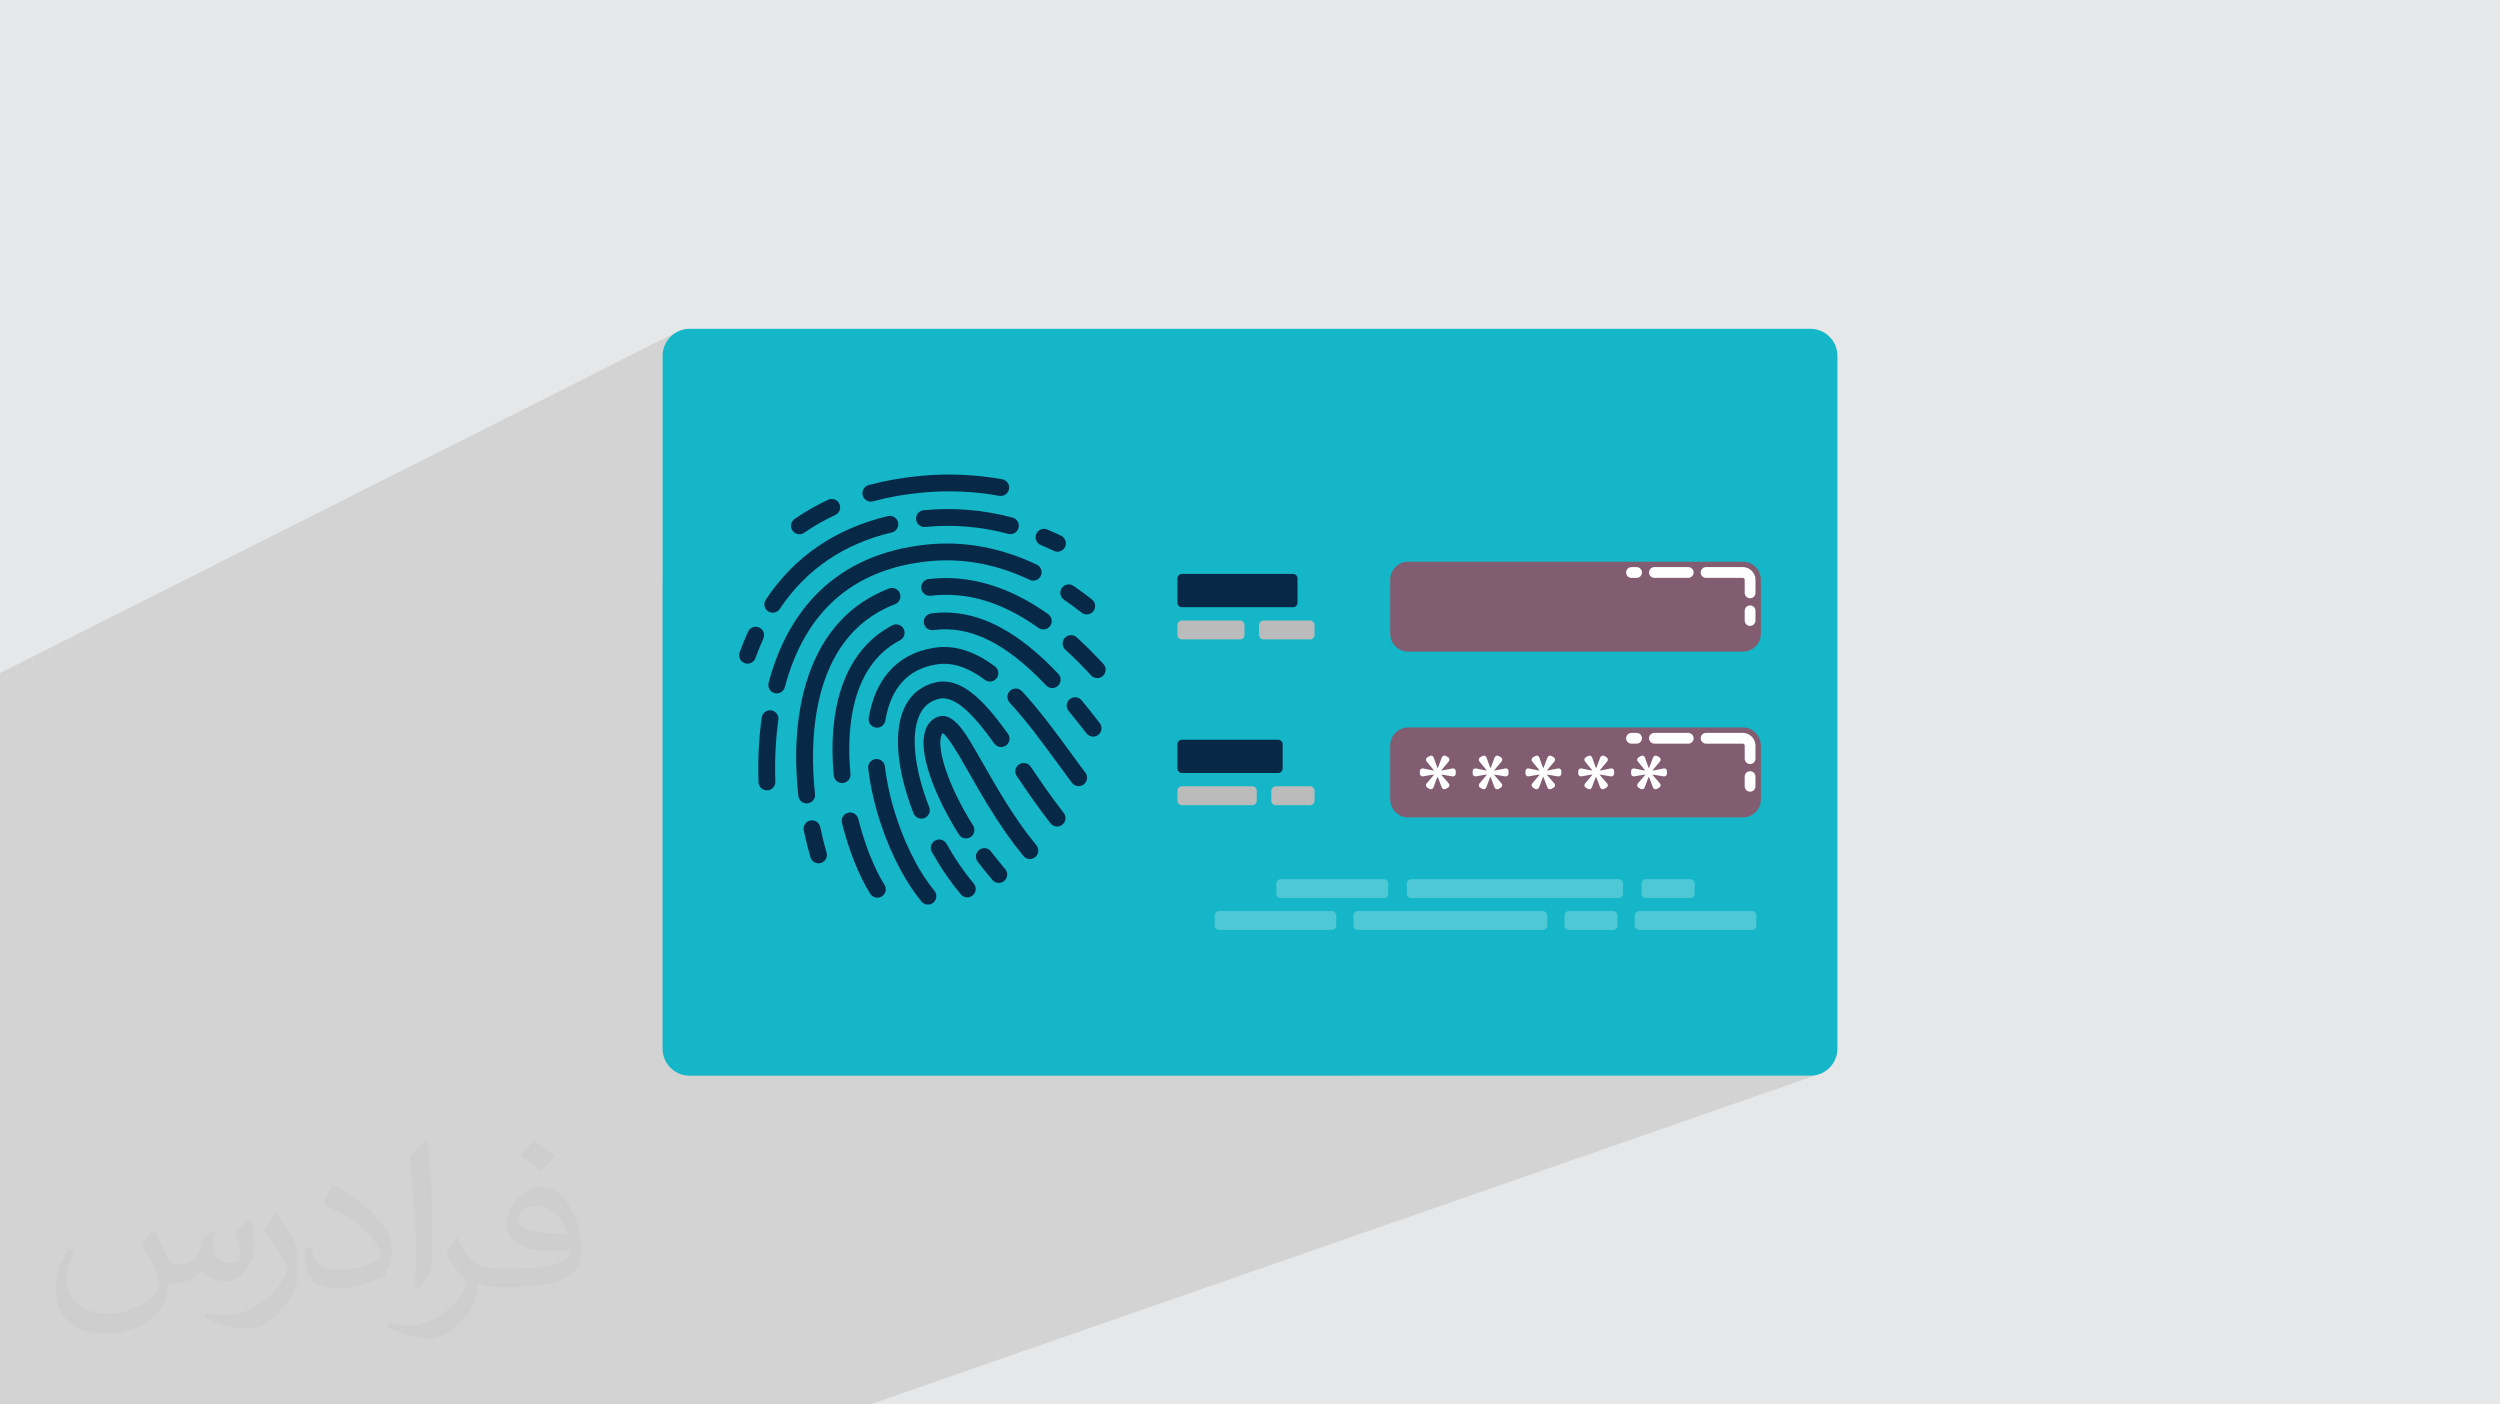 <?xml version="1.0" encoding="UTF-8"?>
<!DOCTYPE svg PUBLIC "-//W3C//DTD SVG 1.1//EN" "http://www.w3.org/Graphics/SVG/1.1/DTD/svg11.dtd">
<!-- Creator: CorelDRAW 2020 (64-Bit) -->
<svg xmlns="http://www.w3.org/2000/svg" xml:space="preserve" width="94.192mm" height="52.917mm" version="1.1" style="shape-rendering:geometricPrecision; text-rendering:geometricPrecision; image-rendering:optimizeQuality; fill-rule:evenodd; clip-rule:evenodd"
viewBox="0 0 9404.92 5283.66"
 xmlns:xlink="http://www.w3.org/1999/xlink"
 xmlns:xodm="http://www.corel.com/coreldraw/odm/2003">
 <defs>
  <style type="text/css">
   <![CDATA[
    .fil0 {fill:#E6E7E8}
    .fil4 {fill:#082847;fill-rule:nonzero}
    .fil3 {fill:#14B6C7;fill-rule:nonzero}
    .fil5 {fill:#825C70;fill-rule:nonzero}
    .fil7 {fill:#BBBBBB;fill-rule:nonzero}
    .fil6 {fill:#FEFEFE;fill-rule:nonzero}
    .fil2 {fill:#373435;fill-opacity:0.031}
    .fil1 {fill:#2B2A29;fill-opacity:0.102}
    .fil8 {fill:white;fill-rule:nonzero;fill-opacity:0.251}
   ]]>
  </style>
 </defs>
 <g id="Layer_x0020_1">
  <polygon class="fil0" points="-0,0 9404.92,0 9404.92,5283.66 -0,5283.66 "/>
  <polygon class="fil1" points="1273.73,5283.66 1272.62,5283.66 1247.63,5283.66 1219.38,5283.66 1216.87,5283.66 1188.77,5283.66 1164.71,5283.66 1136.73,5283.66 1113.22,5283.66 1075.58,5283.66 1049.43,5283.66 1047.97,5283.66 1022.15,5283.66 997.26,5283.66 994.7,5283.66 975.16,5283.66 972.64,5283.66 966.3,5283.66 939.95,5283.66 914.58,5283.66 888.78,5283.66 781.52,5283.66 682.65,5283.66 591.11,5283.66 588.08,5283.66 529.04,5283.66 452.75,5283.66 423.83,5283.66 404.01,5283.66 378.77,5283.66 373.79,5283.66 370.77,5283.66 329.66,5283.66 327.03,5283.66 312.62,5283.66 309.15,5283.66 308.27,5283.66 297.77,5283.66 283.43,5283.66 283.05,5283.66 260.5,5283.66 258.35,5283.66 247.02,5283.66 241.79,5283.66 239.83,5283.66 237.22,5283.66 232.1,5283.66 217.51,5283.66 208.79,5283.66 205.16,5283.66 203.56,5283.66 190.69,5283.66 181.29,5283.66 171.06,5283.66 162.12,5283.66 157.08,5283.66 153.47,5283.66 149.54,5283.66 135.23,5283.66 128.8,5283.66 122.29,5283.66 116.4,5283.66 104.62,5283.66 98.04,5283.66 97.68,5283.66 84.25,5283.66 81.05,5283.66 77.21,5283.66 76.83,5283.66 71.35,5283.66 66.43,5283.66 56.79,5283.66 51.34,5283.66 48.7,5283.66 45.05,5283.66 30.4,5283.66 27.7,5283.66 20.82,5283.66 19.35,5283.66 13.19,5283.66 11.01,5283.66 1.99,5283.66 -0,5283.66 -0,5282.51 -0,5279.48 -0,5276.65 -0,5275.5 -0,5275.41 -0,5273.9 -0,5271.35 -0,5268.5 -0,5266.43 -0,5261.88 -0,5259.32 -0,5258.86 -0,5258.82 -0,5254.43 -0,5253.76 -0,5252.2 -0,5251.15 -0,5250.94 -0,5248.36 -0,5246.75 -0,5242.62 -0,5240.81 -0,5240.35 -0,5239.62 -0,5239.28 -0,5238.16 -0,5234.43 -0,5233.21 -0,5232.29 -0,5231.78 -0,5231.63 -0,5228.41 -0,5228.34 -0,5227.13 -0,5225.78 -0,5224.65 -0,5221.04 -0,5220.74 -0,5219.1 -0,5216.79 -0,5216 -0,5215.73 -0,5213.51 -0,5212.37 -0,5212.28 -0,5210.39 -0,5210.19 -0,5207.81 -0,5204.64 -0,5204.39 -0,5202.79 -0,5198.32 -0,5195.77 -0,5194.86 -0,5193.34 -0,5190.02 -0,5188.12 -0,5187.55 -0,5187.29 -0,5184.23 -0,5182.96 -0,5178.44 -0,5177 -0,5175.61 -0,5174.24 -0,5174.23 -0,5174.15 -0,5168.13 -0,5167.94 -0,5164.63 -0,5164.13 -0,5161.92 -0,5160.49 -0,5156.79 -0,5154.87 -0,5151.68 -0,5149.58 -0,5148.46 -0,5148.37 -0,5146.06 -0,5143.41 -0,5139.92 -0,5138.31 -0,5133.89 -0,5131.36 -0,5130.05 -0,5125.43 -0,5123.18 -0,5123.09 -0,5122.77 -0,5119.26 -0,5118.33 -0,5113.41 -0,5112.33 -0,5110.79 -0,5109.76 -0,5109.75 -0,5109.29 -0,5103.36 -0,5103.12 -0,5100.07 -0,5099 -0,5097.2 -0,5095.49 -0,5091.7 -0,5089.8 -0,5087.98 -0,5086.52 -0,5084.78 -0,5083.66 -0,5083.59 -0,5080.87 -0,5078.19 -0,5072.99 -0,5068.63 -0,5066.1 -0,5060 -0,5057.79 -0,5057.42 -0,5052.85 -0,5046.83 -0,5044.45 -0,5044.44 -0,5037.96 -0,5034.66 -0,5031.63 -0,5021.85 -0,5019.14 -0,5018.03 -0,5017.96 -0,5012.34 -0,4981.22 -0,4961.39 -0,4958.79 -0,4947.9 -0,4938.34 -0,4917.35 -0,4916.22 -0,4907 -0,4902.61 -0,4898.15 -0,4886.97 -0,4879.64 -0,4870.9 -0,4870.16 -0,4869.51 -0,4868.71 -0,4868.7 -0,4865.85 -0,4864.38 -0,4841.33 -0,4840 -0,4832.07 -0,4829.55 -0,4828.27 -0,4827.36 -0,4827.33 -0,4826.87 -0,4802.55 -0,4795.03 -0,4793.86 -0,4793.53 -0,4791.32 -0,4773.5 -0,4760.41 -0,4759.93 -0,4759.32 -0,4758.2 -0,4758.19 -0,4755.28 -0,4750.28 -0,4749.36 -0,4748.96 -0,4734.32 -0,4732.97 -0,4732.31 -0,4727.98 -0,4726.59 -0,4723.02 -0,4721.46 -0,4714.2 -0,4711.27 -0,4703.53 -0,4692.68 -0,4680.6 -0,4675.57 -0,4675.18 -0,4664.11 -0,4658.79 -0,4657.89 -0,4646.31 -0,4645.1 -0,4640.83 -0,4637.66 -0,4622.2 -0,4583.88 -0,4552.51 -0,4548.49 -0,4546.18 -0,4546.13 -0,4543.67 -0,4527.57 -0,4525.57 -0,4519.3 -0,4518.54 -0,4517.57 -0,4512.22 -0,4503.6 -0,4501.18 -0,4491.85 -0,4481.63 -0,4460.73 -0,4458.08 -0,4456.65 -0,4440.6 -0,4431.05 -0,4425.05 -0,4424.33 -0,4423.21 -0,4422.85 -0,4406.82 -0,4397.44 -0,4394.96 -0,4394.32 -0,4388.72 -0,4388.18 -0,4383.27 -0,4382.82 -0,4382.71 -0,4377.71 -0,4377.04 -0,4376.46 -0,4367.74 -0,4366.05 -0,4361.6 -0,4345.68 -0,4335.22 -0,4334.74 -0,4333.6 -0,4332.36 -0,4332.34 -0,4321.89 -0,4317.95 -0,4313.2 -0,4304.53 -0,4302.74 -0,4302.04 -0,4296.93 -0,4296.01 -0,4294.35 -0,4291.25 -0,4284.03 -0,4282.86 -0,4270.98 -0,4269.55 -0,4265.7 -0,4264.61 -0,4264.42 -0,4249.65 -0,4233.4 -0,4233.16 -0,4213.67 -0,4213.59 -0,4196.51 -0,4194.95 -0,4191.12 -0,4184.2 -0,4181.73 -0,4181.72 -0,4174.13 -0,4172.12 -0,4170.44 -0,4154.52 -0,4150.25 -0,4116.98 -0,4116.79 -0,4115.66 -0,4114.82 -0,4113.68 -0,4111.35 -0,4101.58 -0,4099.09 -0,4099.07 -0,4097.43 -0,4071.26 -0,4056.56 -0,4050.66 -0,4030.88 -0,4009.9 -0,4000.97 -0,4000.01 -0,3989.78 -0,3986.86 -0,3967.22 -0,3962.52 -0,3928.19 -0,3925.46 -0,3921.15 -0,3920.98 -0,3918.41 -0,3918.35 -0,3909.56 -0,3893.23 -0,3882.97 -0,3881.83 -0,3878.94 -0,3869.72 -0,3867.1 -0,3864.53 -0,3862.71 -0,3820.63 -0,3798.55 -0,3797.76 -0,3779.92 -0,3776.32 -0,3773.6 -0,3773.55 -0,3770.36 -0,3769.9 -0,3766.92 -0,3765.79 -0,3764.46 -0,3743.2 -0,3737.49 -0,3736.5 -0,3732.31 -0,3713.4 -0,3689.89 -0,3669.43 -0,3669.22 -0,3658.7 -0,3648.47 -0,3643.39 -0,3638.78 -0,3608 -0,3604.1 -0,3591.19 -0,3556.45 -0,3549.1 -0,3540.31 -0,3531.9 -0,3531.08 -0,3529.42 -0,3495.64 -0,3478.43 -0,3421.16 -0,3420.9 -0,3420.89 -0,3420.72 -0,3413.55 -0,3409.99 -0,3379.14 -0,3362.59 -0,3362.12 -0,3347.96 -0,2588.58 -0,2532.09 2554.61,1244.95 2537.39,1254.32 2522.37,1266.73 2509.96,1281.75 2500.58,1298.97 2494.65,1317.96 2492.59,1338.33 2492.59,2173.57 3107.5,1883.86 3115.81,1879.94 3121.86,1877.84 3128.01,1877.01 3134.12,1877.4 3139.99,1878.93 3145.46,1881.54 3145.77,1881.77 3261.7,1827.21 3267.68,1824.93 3279.32,1821.84 3291.06,1818.88 3302.91,1816.03 3314.86,1813.3 3326.9,1810.7 3339.04,1808.21 3351.29,1805.85 3363.62,1803.6 3376.03,1801.48 3388.53,1799.48 3401.12,1797.6 3413.78,1795.84 3426.52,1794.2 3439.34,1792.7 3452.22,1791.31 3465.18,1790.04 3484.34,1788.44 3503.51,1787.15 3522.68,1786.21 3541.84,1785.57 3561.01,1785.26 3580.17,1785.27 3599.31,1785.6 3618.44,1786.25 3637.55,1787.22 3656.63,1788.52 3675.69,1790.14 3694.71,1792.09 3713.7,1794.34 3732.64,1796.93 3751.54,1799.84 3770.39,1803.06 3776.54,1804.82 3782.05,1807.67 3786.83,1811.49 3790.74,1816.11 3793.72,1821.4 3795.63,1827.2 3796.4,1833.36 3795.91,1839.74 3794.16,1845.9 3791.29,1851.41 3787.49,1856.18 3782.86,1860.09 3777.58,1863.07 3655.52,1919.32 3663.87,1920.16 3674.34,1921.33 3684.79,1922.62 3695.24,1924.02 3705.68,1925.54 3716.1,1927.19 3726.53,1928.95 3736.93,1930.83 3747.33,1932.82 3757.71,1934.94 3768.08,1937.18 3778.43,1939.52 3788.77,1942 3799.1,1944.59 3809.41,1947.29 3815.39,1949.56 3820.65,1952.88 3825.07,1957.09 3828.58,1962.03 3831.1,1967.54 3832.53,1973.48 3832.77,1979.69 3831.74,1986 3829.91,1991.06 3827.34,1995.61 3824.1,1999.6 3820.3,2003 3816.02,2005.72 3701.14,2058.03 3706.68,2059.08 3719.71,2061.8 3732.72,2064.74 3745.72,2067.92 3747.2,2068.31 3915.44,1991.88 3921.25,1990.13 3927.32,1989.51 3933.5,1990.1 3939.63,1991.96 3946.17,1994.72 3952.71,1997.54 3959.26,2000.41 3965.81,2003.34 3972.35,2006.3 3978.88,2009.32 3985.4,2012.37 3991.89,2015.47 3997.35,2018.81 4001.89,2023.05 4005.48,2028 4008.01,2033.5 4009.47,2039.39 4009.76,2045.48 4008.85,2051.62 4006.66,2057.63 4004.36,2061.65 4001.57,2065.2 3998.36,2068.27 3994.79,2070.82 3990.92,2072.86 3888.85,2118.81 3900.46,2124.23 3905.94,2127.55 3910.5,2131.76 3914.09,2136.7 3916.65,2142.19 3918.13,2148.08 3918.45,2154.18 3917.56,2160.32 3915.4,2166.35 3912.09,2171.82 3907.87,2176.4 3902.93,2179.99 3897.44,2182.55 3797.89,2227.13 3803.58,2229.61 3817.62,2236.09 3831.65,2242.94 3845.67,2250.14 3859.67,2257.71 3869.05,2263.02 4008.82,2200.75 4014.64,2199.06 4020.68,2198.5 4026.76,2199.12 4032.7,2200.94 4038.34,2203.99 4047,2209.96 4055.69,2216.06 4064.39,2222.28 4073.08,2228.61 4081.78,2235.05 4090.46,2241.59 4099.11,2248.23 4107.75,2254.97 4112.35,2259.41 4115.88,2264.52 4118.29,2270.13 4119.57,2276.05 4119.71,2282.12 4118.68,2288.14 4116.46,2293.93 4113.02,2299.33 4110.55,2302.12 4107.82,2304.56 4104.89,2306.63 4101.77,2308.34 3852.66,2418.05 3853.47,2418.66 4439.82,2160.44 4442.98,2159.45 4446.38,2159.1 4864.32,2159.1 4867.71,2159.45 4870.88,2160.44 4873.75,2162 4876.26,2164.06 4878.32,2166.57 4879.88,2169.45 4880.87,2172.61 4881.22,2176.01 4881.22,2267.45 4880.87,2270.84 4879.88,2274.01 4878.32,2276.88 4876.26,2279.39 4873.75,2281.46 4870.88,2283.01 4750.91,2334.59 4753.36,2334.34 4768.77,2334.34 5271.22,2118.45 5283.88,2114.5 5297.46,2113.12 6556.71,2113.12 6570.28,2114.5 6582.95,2118.45 6594.43,2124.7 6604.44,2132.98 6612.72,2143 6618.97,2154.48 6622.92,2167.14 6624.3,2180.72 6624.3,2383.81 6622.92,2397.38 6618.97,2410.05 6612.72,2421.52 6604.44,2431.54 6594.43,2439.82 6582.95,2446.07 5858.71,2736.78 6556.71,2736.78 6570.28,2738.15 6582.95,2742.11 6594.43,2748.36 6604.44,2756.64 6612.72,2766.65 6618.97,2778.13 6622.92,2790.79 6624.3,2804.37 6624.3,3007.47 6622.92,3021.04 6618.97,3033.71 6612.72,3045.18 6604.44,3055.19 6594.43,3063.47 6582.95,3069.72 5959.93,3307.48 6088.76,3307.48 6092.16,3307.83 6095.32,3308.82 6098.19,3310.38 6100.69,3312.45 6102.76,3314.95 6104.32,3317.83 6105.31,3320.99 6105.66,3324.39 6105.66,3339.24 6185.96,3308.82 6189.13,3307.83 6192.52,3307.48 6358.36,3307.48 6361.76,3307.83 6364.92,3308.82 6367.8,3310.38 6370.31,3312.45 6372.37,3314.95 6373.93,3317.83 6374.92,3320.99 6375.27,3324.39 6375.27,3361.67 6374.92,3365.07 6373.93,3368.23 6372.37,3371.11 6370.31,3373.61 6367.8,3375.68 6364.92,3377.24 6231.12,3427.34 6590.47,3427.34 6593.87,3427.69 6597.03,3428.68 6599.91,3430.24 6602.41,3432.3 6604.48,3434.81 6606.04,3437.69 6607.03,3440.85 6607.38,3444.25 6607.38,3481.53 6607.03,3484.92 6606.04,3488.09 6604.48,3490.96 6602.41,3493.47 6599.91,3495.54 6597.03,3497.1 5103.11,4046.71 6810.94,4046.71 6831.31,4044.65 6850.3,4038.72 3272.27,5283.66 3257.73,5283.66 1740.95,5283.66 1713.93,5283.66 1628.66,5283.66 1575.98,5283.66 1299.07,5283.66 "/>
  <path class="fil2" d="M578.49 4627.69c17.95,27.21 29.6,53.36 40.96,82.43 8.45,16.91 12.93,48.09 52.57,48.09 11.61,0 28.28,-3.42 43.06,-11.61 16.63,-8.73 29.32,-21.94 35.94,-42l15.85 -53.36 38.57 -19.02 2.64 2.64c-5.27,20.09 -6.59,39.36 -6.59,54.43 0,44.63 38.57,61.56 69.22,61.56 17.95,0 34.09,-8.73 34.09,-25.11 0,-21.13 -8.98,-57.06 -20.62,-89.29 17.95,-17.95 35.94,-35.94 56.53,-50.47l3.17 1.6c8.98,38.04 14,75.56 14,100.66 0,24.57 -10.83,51.79 -19.81,69.49 -18.49,34.87 -51.25,62.62 -90.87,62.62 -30.1,0 -63.65,-15.07 -86.66,-43.06l-1.32 0c-21.66,26.96 -55.22,51.25 -108.86,51.25l-16.63 0c-2.64,35.41 -10.29,60.49 -21.94,82.95 -31.95,62.34 -126.81,106.47 -216.1,106.47 -124.17,0 -186.51,-71.59 -186.51,-166.96 0,-58.91 19.27,-113.6 48.88,-152.42l24.29 10.04c-18.49,35.41 -30.91,68.68 -30.91,101.45 0,89.29 72.66,131.83 156.4,131.83 77.68,0 173.83,-49.41 191.28,-106.72 -6.59,-62.62 -30.1,-91.93 -66.04,-148.99 10.83,-19.02 24.83,-38.04 42.28,-58.38l3.17 0 0 0 0 0 -0.02 -0.09zm1432.13 -336.04c26.15,16.39 51.79,35.66 76.87,57.85 -14,19.81 -31.45,37.79 -53.11,53.64 -25.11,-20.34 -50.19,-37.79 -75.84,-56.27 17.42,-19.55 34.62,-38.29 52.04,-55.22l0 0 0 0 0 0 0 0 0 0 0.03 0zm13.47 244.11c-42.28,0 -76.87,27.75 -76.87,48.34 0,44.13 84.53,57.85 185.72,57.31 -12.68,-51.79 -57.06,-105.68 -108.86,-105.68l0.01 0.03zm-94.86 236.19c54.96,0 103.04,-1.6 139.74,-10.83 40.96,-10.29 75.56,-30.91 75.56,-45.17 0,-3.7 0,-8.19 -1.32,-11.89 -22.98,2.11 -49.41,2.11 -72.38,2.11 -74.49,0 -131.55,-16.91 -154.02,-58.66 -5.55,-11.61 -9.51,-24.57 -9.51,-39.36 0,-40.43 17.42,-79.79 48.09,-107 25.61,-22.45 53.89,-36.44 82.67,-36.44 52.04,0 93.51,41.75 122.57,107.54 15.85,35.94 26.68,77.4 26.68,129.72 0,34.87 -9.51,64.19 -31.17,85.85 -40.43,39.11 -114.92,53.89 -229.04,53.89l-51.79 0 0 0 -13.47 0c-28.28,0 -48.62,-5.02 -64.72,-17.42l-2.64 0c0.79,6.59 1.32,12.93 1.32,19.02 0,25.61 -8.45,58.38 -25.61,84.53 -50.72,75.3 -105.68,108.04 -153.24,108.04 -48.09,0 -107,-18.49 -160.11,-42.54l9.51 -18.49c17.17,7.13 40.96,11.89 73.7,11.89 85.85,0 198.66,-82.43 212.66,-163 -3.17,-6.59 -8.98,-15.32 -17.17,-24.57 -25.11,-29.85 -40.96,-54.68 -55.75,-80.83 12.68,-25.11 24.29,-45.17 35.13,-63.4l4.49 -0.53c36.72,74.77 69.99,117.55 144.23,117.55l11.61 0 0 0 53.89 0 0 0 0 0 0 0 0 0 0 0 0.09 0.01zm-371.98 79c6.34,-34.34 6.87,-72.91 6.87,-108.86l0 -53.36c0,-99.6 -12.68,-244.36 -22.98,-338.68 17.95,-19.27 43.06,-42 62.87,-57.31l5.81 1.6c13.47,118.62 16.63,256 16.63,383.06 0,33.3 -1.32,65.79 -4.49,89.55 -1.85,30.1 -19.27,52.83 -56.53,87.7l-8.19 -3.7zm-382.8 -157.19c1.85,46.77 24.83,83.49 105.15,83.49 49.93,0 92.19,-12.93 138.96,-35.13 8.45,-3.7 12.93,-8.73 12.93,-12.93 0,-29.32 -22.45,-68.15 -60.23,-103.55 -36.72,-33.3 -85.34,-62.62 -130.76,-82.18 -15.6,-6.59 -20.62,-13.47 -20.62,-20.09 0,-13.47 17.95,-41.75 32.77,-62.09l5.02 -0.53c52.04,27.21 110.17,67.64 153.24,112.53 39.11,41.47 63.4,83.49 63.4,129.19 0,33.81 -10.29,65.51 -26.96,95.11 -57.06,28.79 -117.83,50.72 -178.06,50.72 -73.17,0 -123.1,-34.34 -123.1,-114.92 0,-8.73 0,-22.19 3.17,-39.64l25.11 0 0 0 0 0 0 0 0 0 0 0 -0.02 0zm-132.37 -132.9l45.45 73.45c16.63,27.21 32.23,56.81 32.23,103.55l0 59.7c0,48.34 -30.91,100.13 -80.83,151.38 -39.11,34.62 -73.7,49.41 -105.68,49.41 -47.55,0 -101.98,-14.79 -164.85,-41.75l7.13 -18.49c19.81,5.27 42.79,9.77 71.06,9.77 90.36,-0.53 182.8,-66.57 225.08,-147.15 5.02,-9.26 6.87,-17.95 6.87,-24.04 0,-9.26 -5.02,-19.55 -8.98,-28.79 -22.98,-43.31 -48.62,-82.95 -76.87,-119.68 14.79,-23.25 29.6,-45.7 45.7,-67.9l3.7 0.53 0 0 0 0 0 0 0 0 0 0 -0.02 0.01z"/>
  <g id="_2222885780544">
   <path class="fil3" d="M6912.33 3945.33c0,55.76 -45.63,101.39 -101.39,101.39l-4216.97 0c-55.76,0 -101.39,-45.63 -101.39,-101.39l0 -2606.99c0,-55.76 45.63,-101.39 101.39,-101.39l4216.97 0c55.76,0 101.39,45.63 101.39,101.39l0 2606.99z"/>
   <path class="fil4" d="M3275.93 1887.02c-13.91,0 -26.67,-9.28 -30.48,-23.32 -4.57,-16.85 5.39,-34.21 22.24,-38.77 61.77,-16.75 128.22,-28.48 197.5,-34.89 102.14,-9.41 204.81,-5.04 305.21,13.02 17.17,3.08 28.6,19.51 25.52,36.68 -3.1,17.17 -19.48,28.6 -36.68,25.5 -94.78,-17.04 -191.75,-21.18 -288.21,-12.28 -65.66,6.05 -128.48,17.15 -186.78,32.94 -2.78,0.74 -5.57,1.11 -8.31,1.11l0 0.01z"/>
   <path class="fil4" d="M3007.28 2009.81c-10.01,0 -19.88,-4.75 -26,-13.61 -9.93,-14.36 -6.35,-34.03 8,-43.96 39.46,-27.31 82.04,-51.64 126.54,-72.29 15.84,-7.36 34.63,-0.47 41.99,15.35 7.35,15.84 0.46,34.64 -15.38,41.96 -41.24,19.14 -80.65,41.66 -117.17,66.95 -5.48,3.79 -11.74,5.61 -17.96,5.61l-0.01 0z"/>
   <path class="fil4" d="M2812.2 2496.6c-3.56,0 -7.17,-0.6 -10.7,-1.88 -16.42,-5.91 -24.94,-24.01 -19.05,-40.43 9.67,-26.84 20.34,-53.12 31.76,-78.11 7.27,-15.88 26,-22.86 41.87,-15.6 15.88,7.26 22.87,26 15.6,41.89 -10.7,23.36 -20.71,48.01 -29.77,73.2 -4.65,12.88 -16.78,20.9 -29.75,20.9l0.06 0.03z"/>
   <path class="fil4" d="M2907.14 2304.93c-6,0 -12.08,-1.71 -17.47,-5.26 -14.54,-9.67 -18.49,-29.29 -8.81,-43.8 107.63,-161.93 262.27,-267.68 459.68,-314.35 16.99,-4.02 34,6.5 38.02,23.48 4.02,16.99 -6.5,34.01 -23.48,38.02 -181.31,42.86 -323.12,139.72 -421.6,287.84 -6.08,9.16 -16.11,14.1 -26.33,14.1l-0.01 -0.03z"/>
   <path class="fil4" d="M3801.23 2009.42c-2.7,0 -5.45,-0.34 -8.21,-1.08 -102.51,-27.53 -207.54,-36.26 -312.14,-25.96 -17.36,1.72 -32.83,-10.97 -34.54,-28.37 -1.72,-17.36 10.97,-32.82 28.37,-34.54 112.18,-11.04 224.8,-1.68 334.7,27.82 16.85,4.52 26.84,21.87 22.33,38.71 -3.79,14.1 -16.55,23.41 -30.48,23.41l-0.03 0z"/>
   <path class="fil4" d="M3978.16 2075.56c-4.59,0 -9.28,-1.02 -13.69,-3.13 -16.32,-7.84 -32.89,-15.3 -49.28,-22.17 -16.1,-6.75 -23.67,-25.26 -16.92,-41.36 6.76,-16.09 25.26,-23.67 41.36,-16.94 17.41,7.28 34.98,15.21 52.26,23.5 15.73,7.59 22.36,26.45 14.78,42.17 -5.43,11.3 -16.73,17.91 -28.51,17.91l0 0.01z"/>
   <path class="fil4" d="M2885.13 2973.28c-16.96,0 -30.99,-13.46 -31.55,-30.56 -2.82,-84.72 1.2,-166.62 11.95,-243.46 2.41,-17.28 18.37,-29.33 35.67,-26.93 17.29,2.41 29.34,18.38 26.93,35.67 -10.23,73.28 -14.05,151.53 -11.37,232.65 0.57,17.45 -13.09,32.06 -30.53,32.64 -0.35,0 -0.72,0 -1.07,0l-0.02 0z"/>
   <path class="fil4" d="M2922.1 2608.47c-2.69,0 -5.39,-0.34 -8.12,-1.06 -16.87,-4.46 -26.93,-21.78 -22.45,-38.65 37.28,-140.83 100.6,-255.71 188.17,-341.52 102.96,-100.86 239.05,-160.87 404.47,-178.38 139.9,-14.91 279.96,10.44 416.3,75.38 15.75,7.49 22.45,26.36 14.94,42.12 -7.5,15.77 -26.36,22.45 -42.13,14.94 -125.65,-59.83 -254.34,-83.24 -382.45,-69.6 -281.88,29.79 -462.95,189.02 -538.22,473.21 -3.74,14.17 -16.52,23.5 -30.51,23.5l0 0.07z"/>
   <path class="fil4" d="M4088.17 2311.39c-6.85,0 -13.74,-2.23 -19.53,-6.78 -21.83,-17.19 -43.99,-33.47 -65.91,-48.38 -14.43,-9.82 -18.14,-29.5 -8.32,-43.92 9.82,-14.42 29.5,-18.14 43.92,-8.32 23.09,15.75 46.44,32.89 69.41,50.97 13.71,10.79 16.07,30.65 5.27,44.36 -6.24,7.93 -15.49,12.06 -24.84,12.06l-0.01 0z"/>
   <path class="fil4" d="M3079.24 3247.8c-13.66,0 -26.24,-8.9 -30.3,-22.66 -9.48,-32.1 -17.96,-66.15 -25.2,-101.16 -3.51,-17.07 7.46,-33.82 24.54,-37.32 17.11,-3.51 33.82,7.46 37.33,24.54 6.89,33.31 14.94,65.62 23.89,96.06 4.95,16.73 -4.62,34.31 -21.36,39.25 -2.99,0.89 -5.98,1.3 -8.95,1.3l0.04 -0.02z"/>
   <path class="fil4" d="M3034.66 3022.3c-15.92,0 -29.59,-11.98 -31.37,-28.14 -12.94,-117.59 -16.87,-291.43 38.02,-451.76 55.57,-162.23 157.56,-272.73 303.17,-328.46 16.3,-6.24 34.56,1.93 40.8,18.22 6.24,16.31 -1.93,34.59 -18.24,40.8 -328.77,125.8 -320,541.4 -300.94,714.25 1.92,17.33 -10.61,32.96 -27.95,34.89 -1.19,0.13 -2.34,0.18 -3.49,0.18l0.01 0.02z"/>
   <path class="fil4" d="M3925.04 2367.98c-6.34,0 -12.74,-1.9 -18.31,-5.85 -137.01,-97.52 -269.77,-137.1 -405.86,-121.02 -17.33,2.06 -33.03,-10.35 -35.09,-27.67 -2.06,-17.33 10.32,-33.05 27.66,-35.09 150.28,-17.75 301.64,26.75 449.94,132.27 14.22,10.12 17.55,29.84 7.42,44.05 -6.17,8.67 -15.91,13.27 -25.77,13.27l0.01 0.03z"/>
   <path class="fil4" d="M4127.7 2550.97c-8.53,0 -17.03,-3.42 -23.25,-10.19 -32.54,-35.37 -64.99,-67.85 -96.5,-96.5 -12.89,-11.74 -13.84,-31.73 -2.1,-44.64 11.74,-12.89 31.73,-13.84 44.64,-2.1 32.87,29.91 66.69,63.7 100.48,100.46 11.81,12.85 10.97,32.83 -1.85,44.64 -6.08,5.57 -13.73,8.35 -21.38,8.35l-0.04 -0.01z"/>
   <path class="fil4" d="M3300.58 3377.09c-10.52,0 -20.81,-5.27 -26.81,-14.82 -42.59,-67.96 -80.33,-162.57 -106.29,-266.44 -4.23,-16.91 6.05,-34.07 22.98,-38.32 16.91,-4.23 34.07,6.05 38.32,22.99 24.06,96.15 59.97,186.64 98.54,248.22 9.28,14.8 4.79,34.28 -10,43.54 -5.22,3.26 -11,4.83 -16.73,4.83l0 -0.01z"/>
   <path class="fil4" d="M3167.96 2945.79c-16.1,0 -29.87,-12.25 -31.42,-28.6 -11.62,-121.85 -1.98,-234.49 27.88,-325.78 36.3,-110.88 101.03,-191.28 192.44,-238.98 15.5,-8.06 34.59,-2.06 42.63,13.41 8.07,15.46 2.06,34.56 -13.4,42.63 -194.45,101.44 -200.42,358.51 -186.64,502.73 1.66,17.38 -11.09,32.8 -28.47,34.47 -1.02,0.09 -2.04,0.14 -3.03,0.14l0.01 -0.02z"/>
   <path class="fil4" d="M3958.59 2588.39c-8.35,0 -16.69,-3.3 -22.92,-9.83 -152.73,-160.58 -287.61,-226.72 -424.55,-208.11 -17.27,2.39 -33.22,-9.76 -35.58,-27.05 -2.36,-17.29 9.76,-33.22 27.04,-35.58 86.35,-11.74 174.28,5.99 261.33,52.7 70.9,38.05 142.04,95.13 217.55,174.49 12.02,12.64 11.51,32.64 -1.11,44.68 -6.13,5.81 -13.97,8.7 -21.78,8.7z"/>
   <path class="fil4" d="M4112.26 2771.21c-9.46,0 -18.82,-4.23 -25.04,-12.29 -25.05,-32.48 -46.35,-59.25 -66.96,-84.25 -11.1,-13.46 -9.21,-33.39 4.27,-44.48 13.48,-11.09 33.38,-9.18 44.47,4.28 21.06,25.56 42.77,52.84 68.24,85.87 10.66,13.83 8.1,33.66 -5.7,44.31 -5.75,4.44 -12.55,6.59 -19.28,6.59l0 -0.03z"/>
   <path class="fil4" d="M3490.91 3402.96c-9.09,0 -18.12,-3.9 -24.36,-11.47 -27.58,-33.38 -54.1,-73.51 -78.8,-119.32 -28.65,-53.03 -53.47,-110.96 -73.86,-172.17 -23.59,-70.85 -39.62,-141.27 -47.62,-209.27 -2.04,-17.34 10.36,-33.04 27.7,-35.07 17.33,-2.06 33.04,10.35 35.07,27.69 7.4,62.85 22.91,130.86 44.82,196.7 18.95,56.93 42.99,113 69.51,162.11 22.77,42.17 46.95,78.87 71.91,109.08 11.12,13.43 9.22,33.35 -4.23,44.47 -5.89,4.88 -13.01,7.24 -20.11,7.24l-0.03 0z"/>
   <path class="fil4" d="M3299.35 2737.49c-1.72,0 -3.47,-0.13 -5.23,-0.43 -17.19,-2.87 -28.85,-19.14 -25.98,-36.36 11.65,-70.06 36.52,-127.83 73.98,-171.73 42.07,-49.33 99.07,-80.17 169.34,-91.61 76.07,-12.67 151.85,10.13 231.56,69.72 13.98,10.44 16.82,30.26 6.38,44.22 -10.45,13.96 -30.26,16.82 -44.22,6.38 -65.16,-48.72 -125.18,-67.69 -183.43,-57.97 -106.52,17.36 -170.85,88.47 -191.26,211.35 -2.57,15.46 -15.98,26.42 -31.13,26.42l0 0.01z"/>
   <path class="fil4" d="M4057.78 2957.48c-9.65,0 -19.14,-4.39 -25.36,-12.71 -17.08,-22.89 -34.65,-46.93 -51.63,-70.16 -58.79,-80.39 -119.56,-163.52 -182.62,-231.37 -11.88,-12.78 -11.13,-32.78 1.64,-44.64 12.79,-11.88 32.78,-11.16 44.66,1.63 65.58,70.54 127.49,155.22 187.33,237.07 17.68,24.18 34.41,47.05 51.29,69.68 10.43,13.99 7.57,33.77 -6.42,44.21 -5.66,4.23 -12.3,6.29 -18.87,6.29l-0.01 0z"/>
   <path class="fil4" d="M3639 3375.98c-9.03,0 -17.97,-3.84 -24.2,-11.28 -39.46,-47 -76.19,-100.65 -109.2,-159.46 -8.53,-15.21 -3.12,-34.47 12.09,-43.01 15.21,-8.56 34.49,-3.13 43.01,12.08 31.07,55.36 65.54,105.75 102.47,149.74 11.23,13.36 9.51,33.29 -3.88,44.52 -5.91,4.97 -13.13,7.4 -20.29,7.4l0 0.01z"/>
   <path class="fil4" d="M3466.09 3079.57c-12.64,0 -24.6,-7.66 -29.46,-20.16 -65.93,-169.44 -76.76,-317.48 -29.79,-406.16 23.8,-44.94 62.65,-74.7 112.34,-86.09 47.25,-10.81 94.96,4.49 145.8,46.81 37.14,30.9 76.28,76.05 126.88,146.37 10.19,14.17 6.98,33.91 -7.19,44.1 -14.17,10.19 -33.91,6.98 -44.1,-7.19 -66,-91.7 -142.25,-183.43 -207.28,-168.49 -32.15,7.37 -55.26,25.05 -70.62,54.07 -37.81,71.36 -25.55,203.56 32.84,353.65 6.34,16.27 -1.73,34.58 -17.98,40.89 -3.76,1.46 -7.62,2.15 -11.43,2.15l0 0.05z"/>
   <path class="fil4" d="M3976.82 3109.28c-9.37,0 -18.63,-4.15 -24.87,-12.08 -43.94,-55.97 -85.14,-115.95 -126.98,-177.6 -9.8,-14.45 -6.03,-34.1 8.4,-43.89 14.44,-9.81 34.09,-6.04 43.89,8.39 41.19,60.71 81.72,119.7 124.39,174.07 10.79,13.73 8.39,33.59 -5.34,44.35 -5.81,4.53 -12.67,6.76 -19.49,6.76l0 0.01z"/>
   <path class="fil4" d="M3757.49 3321.55c-8.91,0 -17.75,-3.74 -24,-11.03 -19.12,-22.29 -37.84,-45.54 -55.71,-69.15 -10.51,-13.91 -7.76,-33.74 6.15,-44.26 13.92,-10.53 33.73,-7.76 44.27,6.15 17.06,22.57 34.97,44.82 53.26,66.11 11.37,13.24 9.85,33.19 -3.39,44.57 -5.96,5.1 -13.29,7.62 -20.58,7.62l0 -0.01z"/>
   <path class="fil4" d="M3874.41 3231.65c-9.11,0 -18.14,-3.93 -24.4,-11.51 -44.38,-53.86 -88.4,-116.85 -134.56,-192.63 -25.64,-42.05 -48.85,-82.89 -69.36,-118.91 -13.7,-24.13 -26.67,-46.93 -38.6,-67.01 -36.14,-60.8 -53.21,-78.81 -61.01,-83.65 -1.85,1.75 -4.13,5.01 -6.03,11.39 -14.43,48.87 22.31,180.1 120.39,336.38 9.28,14.78 4.8,34.29 -9.96,43.55 -14.77,9.29 -34.29,4.8 -43.54,-9.96 -47.83,-76.21 -85.28,-152.32 -108.26,-220.12 -24.39,-71.84 -30.83,-128.3 -19.21,-167.76 9.25,-31.37 28.34,-45.98 42.74,-52.7 57.6,-26.89 104.78,52.56 139.25,110.56 12.25,20.62 25.34,43.66 39.23,68.06 20.27,35.65 43.24,76.05 68.36,117.26 44.59,73.19 86.91,133.8 129.35,185.32 11.09,13.48 9.18,33.38 -4.27,44.48 -5.9,4.84 -13.02,7.2 -20.09,7.2l-0.02 0.04z"/>
   <path class="fil5" d="M6624.3 3007.47c0,37.16 -30.42,67.59 -67.59,67.59l-1259.25 0c-37.17,0 -67.6,-30.42 -67.6,-67.59l0 -203.09c0,-37.17 30.42,-67.6 67.6,-67.6l1259.25 0c37.16,0 67.59,30.42 67.59,67.6l0 203.09z"/>
   <path class="fil5" d="M6624.3 2383.81c0,37.16 -30.42,67.59 -67.59,67.59l-1259.25 0c-37.17,0 -67.6,-30.42 -67.6,-67.59l0 -203.09c0,-37.17 30.42,-67.6 67.6,-67.6l1259.25 0c37.16,0 67.59,30.42 67.59,67.6l0 203.09z"/>
   <path class="fil6" d="M6583.73 2277.59c-11.19,0 -20.28,9.09 -20.28,20.28l0 36.47c0,11.21 9.09,20.28 20.28,20.28 11.18,0 20.27,-9.09 20.27,-20.28l0 -36.47c0,-11.18 -9.08,-20.28 -20.27,-20.28z"/>
   <path class="fil6" d="M6556.71 2133.39l-138.57 0c-11.2,0 -20.27,9.09 -20.27,20.28 0,11.18 9.08,20.28 20.27,20.28l138.57 0c3.46,0 6.77,3.29 6.77,6.77l0 49.56c0,11.18 9.08,20.27 20.27,20.27 11.19,0 20.28,-9.08 20.28,-20.27l0 -49.56c0,-25.66 -21.66,-47.32 -47.32,-47.32l0 -0.01z"/>
   <path class="fil6" d="M6351.11 2133.39l-127.28 0c-11.18,0 -20.28,9.09 -20.28,20.28 0,11.18 9.09,20.28 20.28,20.28l127.28 0c11.21,0 20.27,-9.09 20.27,-20.28 0,-11.21 -9.08,-20.28 -20.27,-20.28z"/>
   <path class="fil6" d="M6156.8 2133.39l-19.14 0c-11.21,0 -20.28,9.09 -20.28,20.28 0,11.18 9.09,20.28 20.28,20.28l19.14 0c11.18,0 20.28,-9.09 20.28,-20.28 0,-11.21 -9.09,-20.28 -20.28,-20.28z"/>
   <path class="fil6" d="M6583.73 2901.24c-11.19,0 -20.28,9.09 -20.28,20.28l0 36.47c0,11.18 9.09,20.28 20.28,20.28 11.18,0 20.27,-9.09 20.27,-20.28l0 -36.47c0,-11.21 -9.08,-20.28 -20.27,-20.28z"/>
   <path class="fil6" d="M6556.71 2757.05l-138.57 0c-11.2,0 -20.27,9.09 -20.27,20.28 0,11.21 9.08,20.29 20.27,20.29l138.57 0c3.46,0 6.77,3.29 6.77,6.76l0 49.56c0,11.18 9.08,20.27 20.27,20.27 11.19,0 20.28,-9.08 20.28,-20.27l0 -49.56c0,-25.64 -21.66,-47.32 -47.32,-47.32l0 -0.01z"/>
   <path class="fil6" d="M6351.11 2757.05l-127.28 0c-11.18,0 -20.28,9.09 -20.28,20.28 0,11.21 9.09,20.29 20.28,20.29l127.28 0c11.21,0 20.27,-9.08 20.27,-20.29 0,-11.18 -9.08,-20.28 -20.27,-20.28z"/>
   <path class="fil6" d="M6156.8 2757.05l-19.14 0c-11.21,0 -20.28,9.09 -20.28,20.28 0,11.21 9.09,20.29 20.28,20.29l19.14 0c11.18,0 20.28,-9.08 20.28,-20.29 0,-11.18 -9.09,-20.28 -20.28,-20.28z"/>
   <path class="fil4" d="M4881.22 2267.45c0,9.3 -7.61,16.9 -16.9,16.9l-417.94 0c-9.29,0 -16.89,-7.61 -16.89,-16.9l0 -91.44c0,-9.3 7.61,-16.9 16.89,-16.9l417.94 0c9.3,0 16.9,7.61 16.9,16.9l0 91.44z"/>
   <path class="fil7" d="M4681.82 2388.52c0,9.3 -7.61,16.9 -16.9,16.9l-218.54 0c-9.29,0 -16.89,-7.61 -16.89,-16.9l0 -37.28c0,-9.3 7.61,-16.9 16.89,-16.9l218.54 0c9.3,0 16.9,7.61 16.9,16.9l0 37.28z"/>
   <path class="fil7" d="M4945.43 2388.52c0,9.3 -7.61,16.9 -16.89,16.9l-175.17 0c-9.3,0 -16.9,-7.61 -16.9,-16.9l0 -37.28c0,-9.3 7.61,-16.9 16.9,-16.9l175.17 0c9.29,0 16.89,7.61 16.89,16.9l0 37.28z"/>
   <path class="fil4" d="M4825.27 2891.09c0,9.3 -7.61,16.9 -16.89,16.9l-361.98 0c-9.3,0 -16.9,-7.61 -16.9,-16.9l0 -91.44c0,-9.3 7.61,-16.9 16.9,-16.9l361.98 0c9.29,0 16.89,7.61 16.89,16.9l0 91.44z"/>
   <path class="fil7" d="M4727.81 3012.18c0,9.3 -7.61,16.9 -16.89,16.9l-264.55 0c-9.29,0 -16.89,-7.61 -16.89,-16.9l0 -37.28c0,-9.3 7.61,-16.9 16.89,-16.9l264.55 0c9.29,0 16.89,7.61 16.89,16.9l0 37.28z"/>
   <path class="fil7" d="M4945.43 3012.18c0,9.3 -7.61,16.9 -16.89,16.9l-129.18 0c-9.29,0 -16.89,-7.61 -16.89,-16.9l0 -37.28c0,-9.3 7.61,-16.9 16.89,-16.9l129.18 0c9.29,0 16.89,7.61 16.89,16.9l0 37.28z"/>
   <path class="fil6" d="M5447.19 2848.36c6.17,3.53 7.46,10.91 2.92,16.37l-20.02 23.92c-4.58,5.45 -8.31,10.07 -8.31,10.26 0,0.18 5.69,-0.81 12.67,-2.2l29.38 -5.87c6.98,-1.38 12.67,3.3 12.67,10.4l0 8.7c0,7.1 -5.73,11.97 -12.76,10.79l-29.59 -4.97c-7.03,-1.18 -12.76,-1.99 -12.76,-1.8 0,0.18 3.81,4.71 8.49,10.07l19.97 22.91c4.67,5.36 3.46,12.66 -2.7,16.23l-7.72 4.48c-6.17,3.56 -13.25,1.04 -15.75,-5.61l-10.73 -28.48c-2.52,-6.66 -4.71,-12.02 -4.89,-11.93 -0.18,0.09 -2.39,5.61 -4.85,12.28l-10.47 28.11c-2.48,6.66 -9.53,9.16 -15.63,5.52l-7.16 -4.24c-6.13,-3.63 -7.33,-11.03 -2.71,-16.42l19.78 -23.12c4.62,-5.38 8.32,-9.96 8.23,-10.17 -0.09,-0.18 -5.89,0.69 -12.87,1.92l-28.27 5.04c-7.01,1.25 -12.72,-3.55 -12.72,-10.65l0 -8.69c0,-7.1 5.69,-11.77 12.67,-10.33l28.04 5.75c6.98,1.43 12.67,2.45 12.67,2.27 0,-0.18 -3.69,-4.83 -8.23,-10.31l-19.44 -23.5c-4.53,-5.48 -3.17,-12.85 2.99,-16.39l8 -4.58c6.17,-3.53 13.18,-0.95 15.56,5.75l10.1 28.32c2.4,6.68 4.5,12.15 4.69,12.15 0.18,0 2.41,-5.43 4.89,-12.08l10.73 -28.46c2.5,-6.66 9.6,-9.21 15.77,-5.66l7.35 4.23 0.01 -0.01z"/>
   <path class="fil6" d="M5645.83 2848.36c6.17,3.53 7.49,10.91 2.91,16.37l-20.02 23.92c-4.55,5.45 -8.3,10.07 -8.3,10.26 0,0.18 5.7,-0.81 12.67,-2.2l29.38 -5.87c6.98,-1.38 12.67,3.3 12.67,10.4l0 8.7c0,7.1 -5.74,11.97 -12.76,10.79l-29.59 -4.97c-7.01,-1.18 -12.76,-1.99 -12.76,-1.8 0,0.18 3.81,4.71 8.51,10.07l19.98 22.91c4.66,5.36 3.46,12.66 -2.69,16.23l-7.75 4.48c-6.15,3.56 -13.22,1.04 -15.75,-5.61l-10.72 -28.48c-2.5,-6.66 -4.72,-12.02 -4.9,-11.93 -0.18,0.09 -2.39,5.61 -4.85,12.28l-10.47 28.11c-2.48,6.66 -9.52,9.16 -15.63,5.52l-7.16 -4.24c-6.11,-3.63 -7.33,-11.03 -2.71,-16.42l19.79 -23.12c4.62,-5.38 8.32,-9.96 8.23,-10.17 -0.09,-0.18 -5.9,0.69 -12.9,1.92l-28.27 5.04c-7.01,1.25 -12.71,-3.55 -12.71,-10.65l0 -8.69c0,-7.1 5.69,-11.77 12.67,-10.33l28.04 5.75c6.96,1.43 12.67,2.45 12.67,2.27 0,-0.18 -3.72,-4.83 -8.23,-10.31l-19.42 -23.5c-4.53,-5.48 -3.2,-12.85 2.99,-16.39l8 -4.58c6.17,-3.53 13.18,-0.95 15.55,5.75l10.1 28.32c2.39,6.68 4.5,12.15 4.7,12.15 0.18,0 2.4,-5.43 4.89,-12.08l10.72 -28.46c2.5,-6.66 9.6,-9.21 15.77,-5.66l7.36 4.23 -0.01 -0.01z"/>
   <path class="fil6" d="M5844.49 2848.36c6.17,3.53 7.49,10.91 2.92,16.37l-20.02 23.92c-4.55,5.45 -8.31,10.07 -8.31,10.26 0,0.18 5.71,-0.81 12.67,-2.2l29.36 -5.87c6.98,-1.38 12.69,3.3 12.69,10.4l0 8.7c0,7.1 -5.73,11.97 -12.76,10.79l-29.59 -4.97c-7.01,-1.18 -12.76,-1.99 -12.76,-1.8 0,0.18 3.81,4.71 8.51,10.07l19.98 22.91c4.67,5.36 3.46,12.66 -2.71,16.23l-7.74 4.48c-6.16,3.56 -13.23,1.04 -15.75,-5.61l-10.73 -28.48c-2.5,-6.66 -4.71,-12.02 -4.89,-11.93 -0.18,0.09 -2.39,5.61 -4.85,12.28l-10.47 28.11c-2.48,6.66 -9.53,9.16 -15.63,5.52l-7.16 -4.24c-6.13,-3.63 -7.33,-11.03 -2.71,-16.42l19.78 -23.12c4.62,-5.38 8.32,-9.96 8.23,-10.17 -0.09,-0.18 -5.89,0.69 -12.87,1.92l-28.27 5.04c-7.01,1.25 -12.72,-3.55 -12.72,-10.65l0 -8.69c0,-7.1 5.69,-11.77 12.67,-10.33l28.04 5.75c6.98,1.43 12.67,2.45 12.67,2.27 0,-0.18 -3.72,-4.83 -8.23,-10.31l-19.44 -23.5c-4.53,-5.48 -3.2,-12.85 3.01,-16.39l8 -4.58c6.17,-3.53 13.18,-0.95 15.56,5.75l10.1 28.32c2.4,6.68 4.5,12.15 4.69,12.15 0.18,0 2.4,-5.43 4.89,-12.08l10.73 -28.46c2.5,-6.66 9.6,-9.21 15.75,-5.66l7.37 4.23 -0.01 -0.01z"/>
   <path class="fil6" d="M6043.13 2848.36c6.17,3.53 7.49,10.91 2.91,16.37l-20.02 23.92c-4.55,5.45 -8.27,10.07 -8.27,10.26 0,0.18 5.7,-0.81 12.66,-2.2l29.37 -5.87c6.98,-1.38 12.67,3.3 12.67,10.4l0 8.7c0,7.1 -5.74,11.97 -12.76,10.79l-29.6 -4.97c-7,-1.18 -12.75,-1.99 -12.75,-1.8 0,0.18 3.81,4.71 8.48,10.07l19.98 22.91c4.66,5.36 3.46,12.66 -2.71,16.23l-7.75 4.48c-6.15,3.56 -13.24,1.04 -15.74,-5.61l-10.73 -28.48c-2.5,-6.66 -4.71,-12.02 -4.89,-11.93 -0.19,0.09 -2.39,5.61 -4.85,12.28l-10.47 28.11c-2.48,6.66 -9.53,9.16 -15.63,5.52l-7.19 -4.24c-6.11,-3.63 -7.33,-11.03 -2.71,-16.42l19.78 -23.12c4.62,-5.38 8.35,-9.96 8.26,-10.17 -0.09,-0.18 -5.89,0.69 -12.89,1.92l-28.27 5.04c-7.01,1.25 -12.74,-3.55 -12.74,-10.65l0 -8.69c0,-7.1 5.7,-11.77 12.66,-10.33l28.05 5.75c6.96,1.43 12.66,2.45 12.66,2.27 0,-0.18 -3.69,-4.83 -8.23,-10.31l-19.44 -23.5c-4.52,-5.48 -3.19,-12.85 2.99,-16.39l8.01 -4.58c6.17,-3.53 13.17,-0.95 15.55,5.75l10.1 28.32c2.39,6.68 4.5,12.15 4.69,12.15 0.19,0 2.41,-5.43 4.92,-12.08l10.7 -28.46c2.53,-6.66 9.6,-9.21 15.77,-5.66l7.35 4.23 0.08 -0.01z"/>
   <path class="fil6" d="M6241.77 2848.36c6.17,3.53 7.49,10.91 2.92,16.37l-20.02 23.92c-4.55,5.45 -8.31,10.07 -8.31,10.26 0,0.18 5.71,-0.81 12.69,-2.2l29.36 -5.87c6.99,-1.38 12.67,3.3 12.67,10.4l0 8.7c0,7.1 -5.73,11.97 -12.76,10.79l-29.59 -4.97c-7.03,-1.18 -12.76,-1.99 -12.76,-1.8 0,0.18 3.81,4.71 8.49,10.07l19.97 22.91c4.67,5.36 3.47,12.66 -2.68,16.23l-7.75 4.48c-6.15,3.56 -13.22,1.04 -15.75,-5.61l-10.73 -28.48c-2.49,-6.66 -4.71,-12.02 -4.89,-11.93 -0.18,0.09 -2.39,5.61 -4.85,12.28l-10.47 28.11c-2.48,6.66 -9.52,9.16 -15.63,5.52l-7.16 -4.24c-6.13,-3.63 -7.33,-11.03 -2.74,-16.42l19.79 -23.12c4.62,-5.38 8.32,-9.96 8.23,-10.17 -0.09,-0.18 -5.9,0.69 -12.88,1.92l-28.27 5.04c-7.01,1.25 -12.71,-3.55 -12.71,-10.65l0 -8.69c0,-7.1 5.68,-11.77 12.67,-10.33l28.01 5.75c6.98,1.43 12.67,2.45 12.67,2.27 0,-0.18 -3.69,-4.83 -8.23,-10.31l-19.42 -23.5c-4.53,-5.48 -3.2,-12.85 2.99,-16.39l8 -4.58c6.17,-3.53 13.18,-0.95 15.56,5.75l10.09 28.32c2.41,6.68 4.51,12.15 4.7,12.15 0.18,0 2.4,-5.43 4.89,-12.08l10.73 -28.46c2.49,-6.66 9.59,-9.21 15.76,-5.66l7.36 4.23 0.05 -0.01z"/>
   <path class="fil8" d="M5222.36 3361.67c0,9.3 -7.61,16.9 -16.89,16.9l-387.06 0c-9.3,0 -16.9,-7.61 -16.9,-16.9l0 -37.28c0,-9.3 7.61,-16.9 16.9,-16.9l387.06 0c9.29,0 16.89,7.61 16.89,16.9l0 37.28z"/>
   <path class="fil8" d="M6105.66 3361.67c0,9.3 -7.61,16.9 -16.89,16.9l-779.55 0c-9.29,0 -16.89,-7.61 -16.89,-16.9l0 -37.28c0,-9.3 7.61,-16.9 16.89,-16.9l779.55 0c9.29,0 16.89,7.61 16.89,16.9l0 37.28z"/>
   <path class="fil8" d="M6375.27 3361.67c0,9.3 -7.61,16.9 -16.9,16.9l-165.84 0c-9.29,0 -16.89,-7.61 -16.89,-16.9l0 -37.28c0,-9.3 7.61,-16.9 16.89,-16.9l165.84 0c9.3,0 16.9,7.61 16.9,16.9l0 37.28z"/>
   <path class="fil8" d="M5027.2 3481.53c0,9.3 -7.61,16.9 -16.9,16.9l-424 0c-9.3,0 -16.9,-7.61 -16.9,-16.9l0 -37.28c0,-9.3 7.61,-16.9 16.9,-16.9l424 0c9.3,0 16.9,7.61 16.9,16.9l0 37.28z"/>
   <path class="fil8" d="M6607.38 3481.53c0,9.3 -7.61,16.9 -16.9,16.9l-424 0c-9.3,0 -16.9,-7.61 -16.9,-16.9l0 -37.28c0,-9.3 7.61,-16.9 16.9,-16.9l424 0c9.3,0 16.9,7.61 16.9,16.9l0 37.28z"/>
   <path class="fil8" d="M5820.94 3481.53c0,9.3 -7.61,16.9 -16.89,16.9l-695.48 0c-9.29,0 -16.89,-7.61 -16.89,-16.9l0 -37.28c0,-9.3 7.61,-16.9 16.89,-16.9l695.48 0c9.29,0 16.89,7.61 16.89,16.9l0 37.28z"/>
   <path class="fil8" d="M6085.09 3481.53c0,9.3 -7.61,16.9 -16.89,16.9l-165.84 0c-9.29,0 -16.89,-7.61 -16.89,-16.9l0 -37.28c0,-9.3 7.61,-16.9 16.89,-16.9l165.84 0c9.29,0 16.89,7.61 16.89,16.9l0 37.28z"/>
  </g>
 </g>
</svg>

